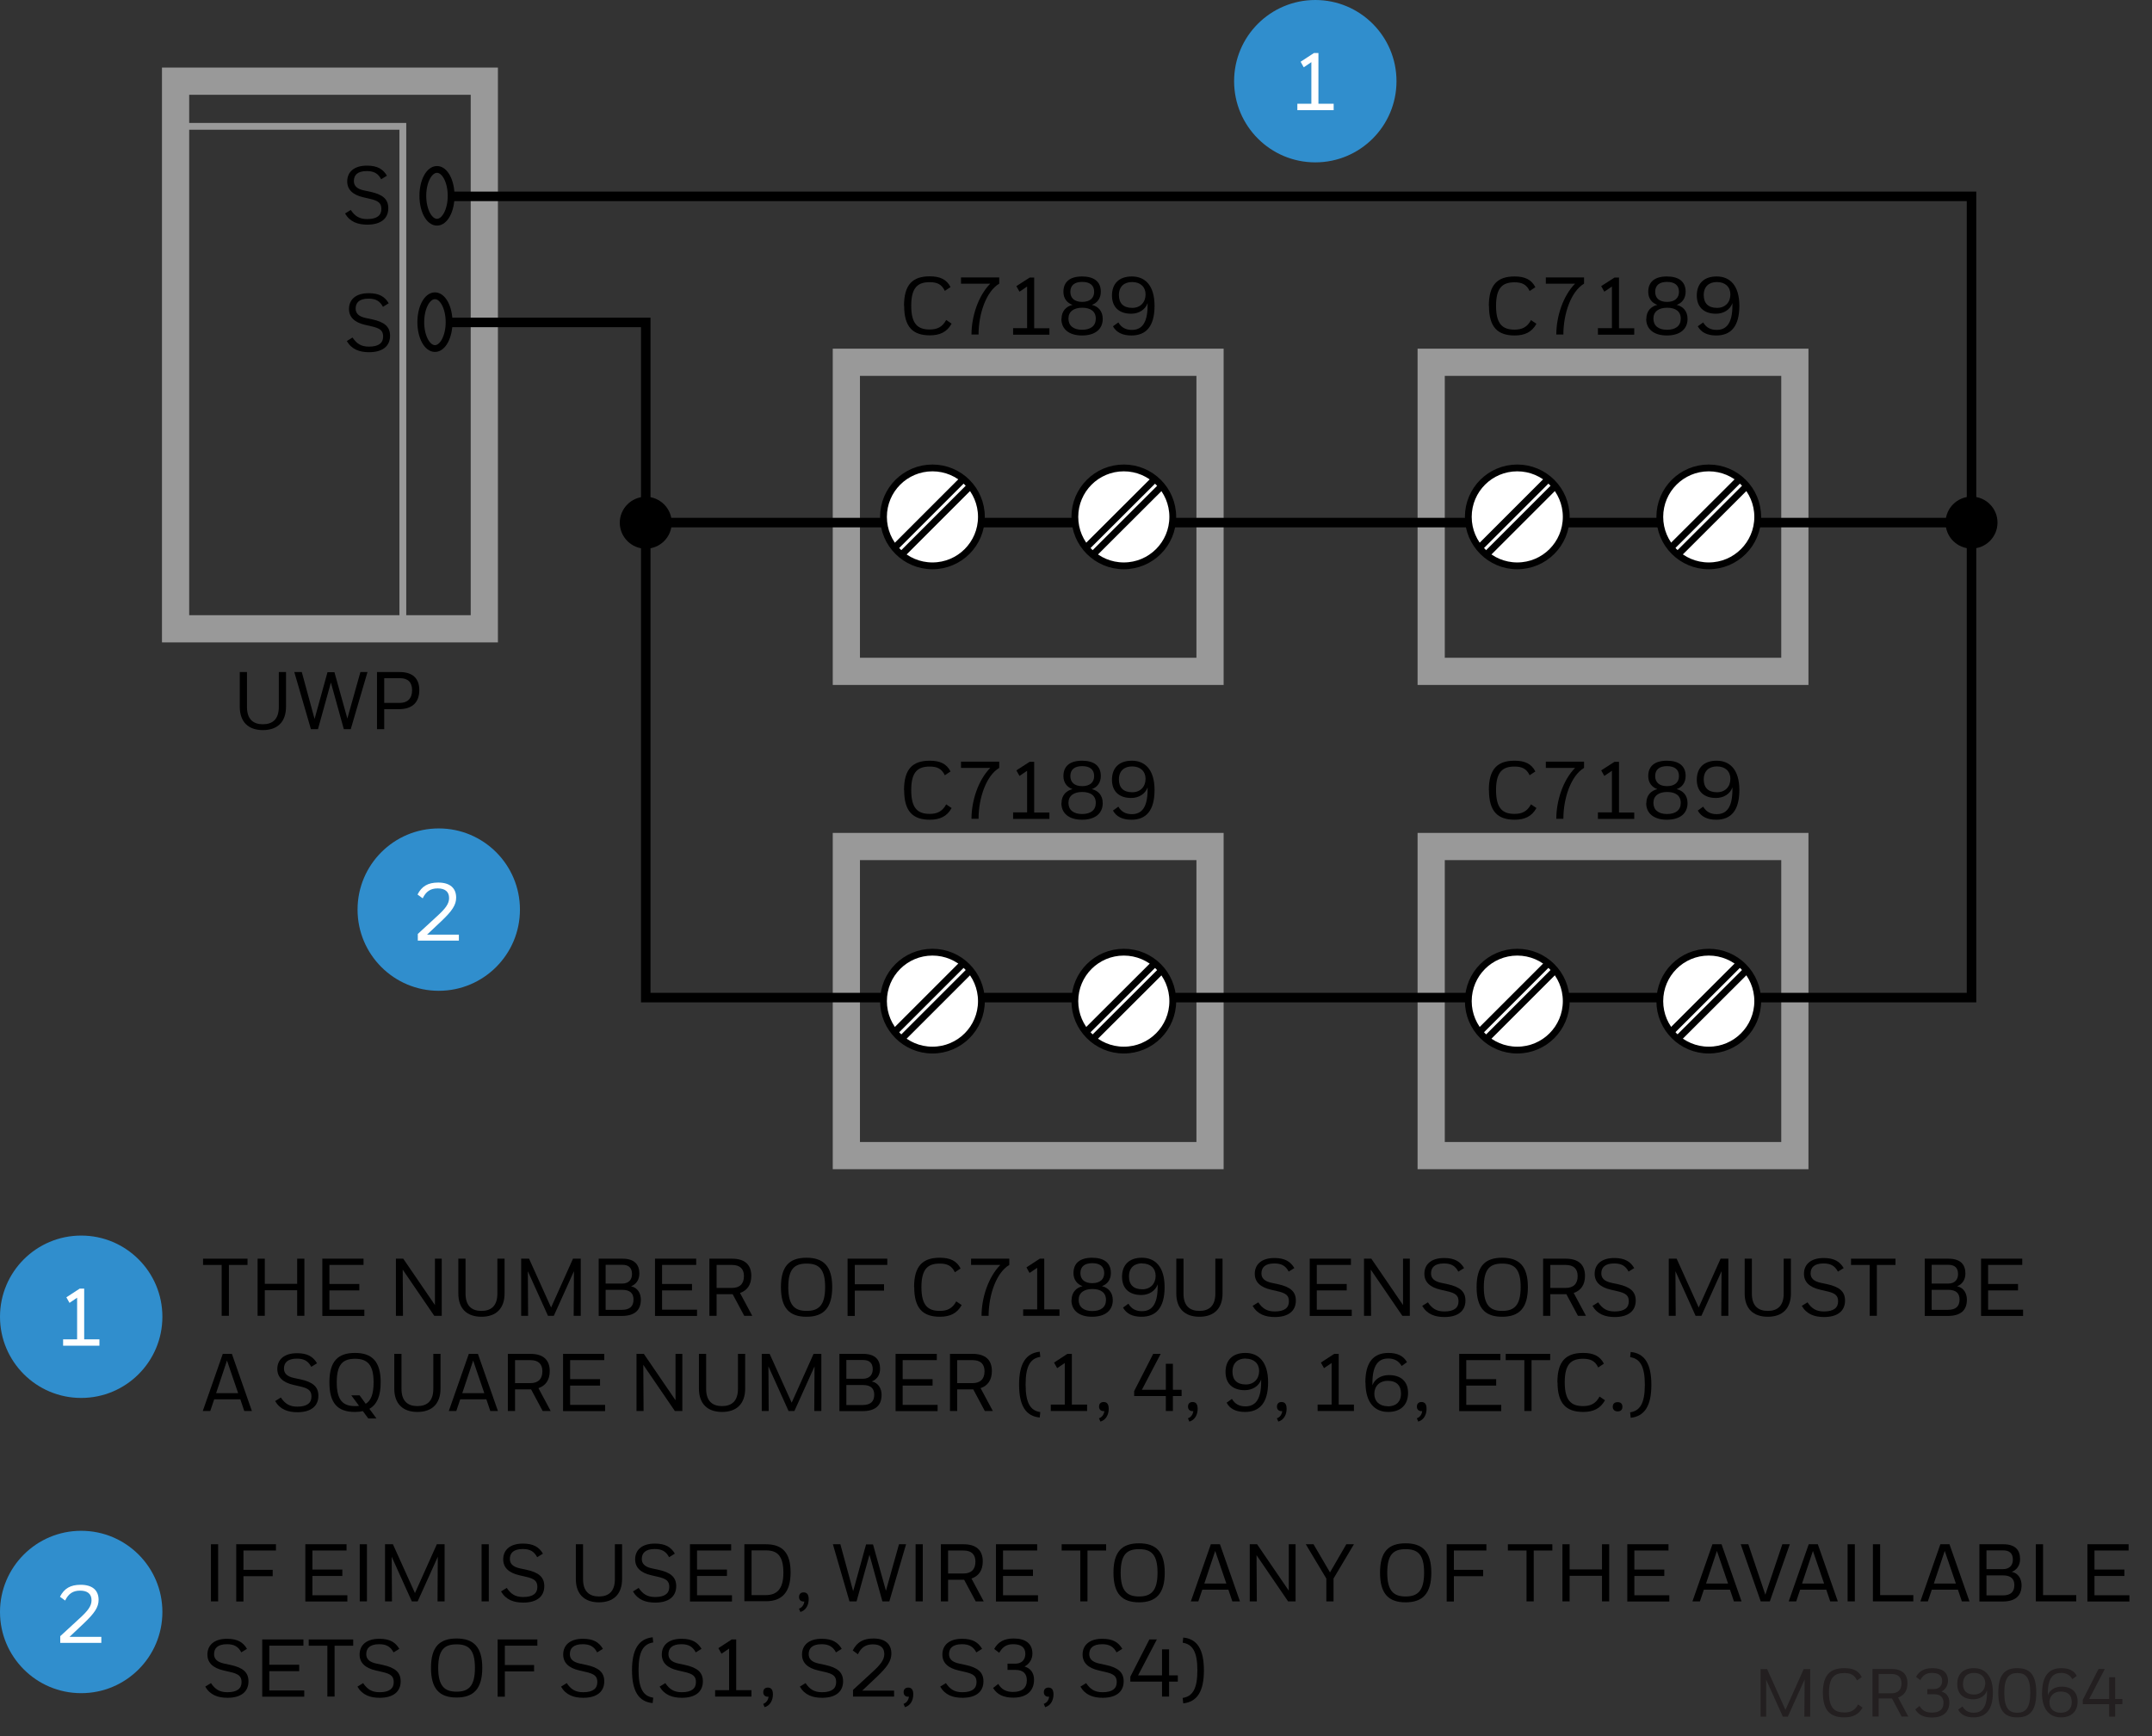 <?xml version="1.0" encoding="UTF-8"?>
<svg id="Layer_1" xmlns="http://www.w3.org/2000/svg" version="1.1" viewBox="0 0 158.23 127.69">
  <rect x="0" y="0" width="158.23" height="127.69" fill="#333333" stroke="none"/>
  <!-- Generator: Adobe Illustrator 29.0.1, SVG Export Plug-In . SVG Version: 2.1.0 Build 192)  -->
  <rect x="62.23" y="26.64" width="26.74" height="22.73" style="fill: none; stroke: #999; stroke-width: 2px;"/>
  <rect x="105.23" y="26.64" width="26.74" height="22.73" style="fill: none; stroke: #999; stroke-width: 2px;"/>
  <rect x="62.23" y="62.25" width="26.74" height="22.73" style="fill: none; stroke: #999; stroke-width: 2px;"/>
  <rect x="105.23" y="62.25" width="26.74" height="22.73" style="fill: none; stroke: #999; stroke-width: 2px;"/>
  <rect x="12.91" y="5.97" width="22.7" height="40.27" style="fill: none; stroke: #999; stroke-width: 2px;"/>
  <path d="M28.02,13.17c-.22-.41-.52-.59-1.05-.59-.7,0-.95.31-.95.73,0,.32.18.58.77.7l.43.09c.93.2,1.33.55,1.33,1.21,0,.78-.57,1.21-1.54,1.21-.7,0-1.28-.2-1.64-.82l.42-.26c.31.46.64.67,1.21.67.73,0,1.04-.28,1.04-.74,0-.43-.2-.61-.89-.76l-.43-.1c-.79-.18-1.19-.57-1.19-1.17,0-.69.5-1.16,1.45-1.16.79,0,1.19.27,1.47.74l-.42.26Z"/>
  <path d="M28.15,22.55c-.22-.41-.52-.59-1.05-.59-.7,0-.95.31-.95.73,0,.32.18.58.77.7l.43.09c.93.2,1.33.55,1.33,1.21,0,.78-.57,1.21-1.54,1.21-.7,0-1.28-.2-1.64-.82l.42-.26c.31.46.64.67,1.21.67.73,0,1.04-.28,1.04-.74,0-.43-.2-.61-.89-.76l-.43-.1c-.79-.18-1.19-.57-1.19-1.17,0-.69.5-1.16,1.45-1.16.79,0,1.19.27,1.47.74l-.42.26Z"/>
  <path d="M33.17,14.4c0,1.07-.46,1.94-1.04,1.94s-1.04-.87-1.04-1.94.46-1.94,1.04-1.94,1.04.87,1.04,1.94Z" style="fill: none; stroke: #000; stroke-miterlimit: 10; stroke-width: .5px;"/>
  <path d="M33.02,23.69c0,1.07-.46,1.94-1.04,1.94s-1.04-.87-1.04-1.94.46-1.94,1.04-1.94,1.04.87,1.04,1.94Z" style="fill: none; stroke: #000; stroke-miterlimit: 10; stroke-width: .5px;"/>
  <rect x="12.97" y="9.29" width="16.65" height="36.9" style="fill: none; stroke: #999; stroke-width: .5px;"/>
  <polyline points="32.98 23.71 47.48 23.71 47.48 73.36 144.96 73.36 144.96 14.44 32.98 14.44" style="fill: none; stroke: #000; stroke-width: .7px;"/>
  <line x1="48.46" y1="38.43" x2="144.96" y2="38.43" style="fill: none; stroke: #000; stroke-width: .7px;"/>
  <path d="M72.16,38.01c0,1.99-1.61,3.6-3.6,3.6s-3.6-1.61-3.6-3.6,1.61-3.6,3.6-3.6,3.6,1.61,3.6,3.6Z" style="fill: #fff; stroke: #000; stroke-width: .5px;"/>
  <line x1="70.85" y1="35.21" x2="65.76" y2="40.3" style="fill: none; stroke: #000; stroke-width: .5px;"/>
  <line x1="71.36" y1="35.72" x2="66.27" y2="40.81" style="fill: none; stroke: #000; stroke-width: .5px;"/>
  <path d="M86.23,38.01c0,1.99-1.61,3.6-3.6,3.6s-3.6-1.61-3.6-3.6,1.61-3.6,3.6-3.6,3.6,1.61,3.6,3.6Z" style="fill: #fff; stroke: #000; stroke-width: .5px;"/>
  <line x1="84.93" y1="35.21" x2="79.83" y2="40.3" style="fill: none; stroke: #000; stroke-width: .5px;"/>
  <line x1="85.44" y1="35.72" x2="80.34" y2="40.81" style="fill: none; stroke: #000; stroke-width: .5px;"/>
  <g>
    <path d="M66.47,22.49c0-1.57.64-2.17,1.89-2.17.75,0,1.24.22,1.53.79l-.42.28c-.23-.49-.58-.64-1.11-.64-.86,0-1.36.37-1.36,1.73s.49,1.75,1.36,1.75c.55,0,.93-.18,1.21-.7l.4.27c-.34.62-.87.86-1.6.86-1.25,0-1.89-.61-1.89-2.18Z"/>
    <path d="M72.81,20.86h-2.15v-.46h2.81v.46c-.95.56-1.52,2.2-1.52,3.74h-.52c0-1.33.5-2.85,1.38-3.74Z"/>
    <path d="M74.48,24.13h1.04v-3.06l-.56.38-.23-.41.98-.63h.33v3.73h1.12v.47h-2.67v-.47Z"/>
    <path d="M78.05,23.45c0-.58.35-.92.81-1.03-.4-.14-.67-.47-.67-.96,0-.74.49-1.13,1.37-1.13s1.38.38,1.38,1.12c0,.49-.26.83-.66.97.46.11.8.45.8,1.03,0,.76-.56,1.22-1.52,1.22s-1.52-.47-1.52-1.22ZM79.57,22.63c-.62,0-1.01.28-1.01.8s.37.82,1,.82,1.01-.28,1.01-.82-.39-.8-1-.8ZM79.57,20.73c-.56,0-.87.25-.87.73,0,.45.29.74.87.74s.88-.29.88-.74c0-.48-.31-.73-.88-.73Z"/>
    <path d="M81.84,23.99l.39-.28c.22.38.55.55.99.55.66,0,1.16-.4,1.16-1.81v-.16c-.17.49-.65.78-1.21.78-.89,0-1.41-.49-1.41-1.34s.5-1.4,1.46-1.4,1.67.64,1.67,2.16-.63,2.18-1.7,2.18c-.65,0-1.11-.22-1.36-.68ZM83.24,20.74c-.56,0-.97.31-.97.96,0,.59.32.94.98.94.59,0,.98-.4.98-.99,0-.54-.37-.91-.99-.91Z"/>
  </g>
  <path d="M115.16,38.01c0,1.99-1.61,3.6-3.6,3.6s-3.6-1.61-3.6-3.6,1.61-3.6,3.6-3.6,3.6,1.61,3.6,3.6Z" style="fill: #fff; stroke: #000; stroke-width: .5px;"/>
  <line x1="113.85" y1="35.21" x2="108.76" y2="40.3" style="fill: none; stroke: #000; stroke-width: .5px;"/>
  <line x1="114.36" y1="35.72" x2="109.27" y2="40.81" style="fill: none; stroke: #000; stroke-width: .5px;"/>
  <path d="M129.24,38.01c0,1.99-1.61,3.6-3.6,3.6s-3.6-1.61-3.6-3.6,1.61-3.6,3.6-3.6,3.6,1.61,3.6,3.6Z" style="fill: #fff; stroke: #000; stroke-width: .5px;"/>
  <line x1="127.93" y1="35.21" x2="122.83" y2="40.3" style="fill: none; stroke: #000; stroke-width: .5px;"/>
  <line x1="128.44" y1="35.72" x2="123.34" y2="40.81" style="fill: none; stroke: #000; stroke-width: .5px;"/>
  <g>
    <path d="M109.47,22.5c0-1.57.64-2.17,1.89-2.17.75,0,1.24.22,1.53.79l-.42.28c-.23-.49-.58-.64-1.11-.64-.86,0-1.36.37-1.36,1.73s.49,1.75,1.36,1.75c.55,0,.93-.18,1.21-.7l.4.27c-.34.62-.87.86-1.6.86-1.25,0-1.89-.61-1.89-2.18Z"/>
    <path d="M115.81,20.86h-2.15v-.46h2.81v.46c-.95.56-1.52,2.2-1.52,3.74h-.52c0-1.33.5-2.85,1.38-3.74Z"/>
    <path d="M117.48,24.13h1.04v-3.06l-.56.38-.23-.41.98-.63h.33v3.73h1.12v.47h-2.67v-.47Z"/>
    <path d="M121.05,23.45c0-.58.35-.92.81-1.03-.4-.14-.67-.47-.67-.96,0-.74.49-1.13,1.37-1.13s1.38.38,1.38,1.12c0,.49-.26.83-.66.97.46.11.8.45.8,1.03,0,.76-.56,1.22-1.52,1.22s-1.52-.47-1.52-1.22ZM122.58,22.63c-.62,0-1.01.28-1.01.8s.37.82,1,.82,1.01-.28,1.01-.82-.39-.8-1-.8ZM122.57,20.73c-.56,0-.87.25-.87.73,0,.45.29.74.87.74s.88-.29.88-.74c0-.48-.31-.73-.88-.73Z"/>
    <path d="M124.84,23.99l.39-.28c.22.38.55.55.99.55.66,0,1.16-.4,1.16-1.81v-.16c-.17.49-.65.78-1.21.78-.89,0-1.41-.49-1.41-1.34s.5-1.4,1.46-1.4,1.67.64,1.67,2.16-.63,2.18-1.7,2.18c-.65,0-1.11-.22-1.36-.68ZM126.24,20.74c-.56,0-.97.31-.97.96,0,.59.32.94.98.94.59,0,.98-.4.98-.99,0-.54-.37-.91-.99-.91Z"/>
  </g>
  <path d="M72.16,73.62c0,1.99-1.61,3.6-3.6,3.6s-3.6-1.61-3.6-3.6,1.61-3.6,3.6-3.6,3.6,1.61,3.6,3.6Z" style="fill: #fff; stroke: #000; stroke-width: .5px;"/>
  <line x1="70.85" y1="70.82" x2="65.76" y2="75.91" style="fill: none; stroke: #000; stroke-width: .5px;"/>
  <line x1="71.36" y1="71.33" x2="66.27" y2="76.42" style="fill: none; stroke: #000; stroke-width: .5px;"/>
  <path d="M86.23,73.62c0,1.99-1.61,3.6-3.6,3.6s-3.6-1.61-3.6-3.6,1.61-3.6,3.6-3.6,3.6,1.61,3.6,3.6Z" style="fill: #fff; stroke: #000; stroke-width: .5px;"/>
  <line x1="84.93" y1="70.82" x2="79.83" y2="75.91" style="fill: none; stroke: #000; stroke-width: .5px;"/>
  <line x1="85.44" y1="71.33" x2="80.34" y2="76.42" style="fill: none; stroke: #000; stroke-width: .5px;"/>
  <g>
    <path d="M66.47,58.11c0-1.57.64-2.17,1.89-2.17.75,0,1.24.22,1.53.79l-.42.28c-.23-.49-.58-.64-1.11-.64-.86,0-1.36.37-1.36,1.73s.49,1.75,1.36,1.75c.55,0,.93-.18,1.21-.7l.4.27c-.34.62-.87.86-1.6.86-1.25,0-1.89-.61-1.89-2.18Z"/>
    <path d="M72.81,56.47h-2.15v-.46h2.81v.46c-.95.56-1.52,2.2-1.52,3.74h-.52c0-1.33.5-2.85,1.38-3.74Z"/>
    <path d="M74.48,59.74h1.04v-3.06l-.56.38-.23-.41.98-.63h.33v3.73h1.12v.47h-2.67v-.47Z"/>
    <path d="M78.05,59.06c0-.58.35-.92.81-1.03-.4-.14-.67-.47-.67-.96,0-.74.49-1.13,1.37-1.13s1.38.38,1.38,1.12c0,.49-.26.83-.66.97.46.11.8.45.8,1.03,0,.76-.56,1.22-1.52,1.22s-1.52-.47-1.52-1.22ZM79.57,58.24c-.62,0-1.01.28-1.01.8s.37.82,1,.82,1.01-.28,1.01-.82-.39-.8-1-.8ZM79.57,56.34c-.56,0-.87.25-.87.73,0,.45.29.74.87.74s.88-.29.88-.74c0-.48-.31-.73-.88-.73Z"/>
    <path d="M81.84,59.6l.39-.28c.22.38.55.55.99.55.66,0,1.16-.4,1.16-1.81v-.16c-.17.49-.65.78-1.21.78-.89,0-1.41-.49-1.41-1.34s.5-1.4,1.46-1.4,1.67.64,1.67,2.16-.63,2.18-1.7,2.18c-.65,0-1.11-.22-1.36-.68ZM83.24,56.36c-.56,0-.97.31-.97.96,0,.59.32.94.98.94.59,0,.98-.4.98-.99,0-.54-.37-.91-.99-.91Z"/>
  </g>
  <path d="M115.16,73.62c0,1.99-1.61,3.6-3.6,3.6s-3.6-1.61-3.6-3.6,1.61-3.6,3.6-3.6,3.6,1.61,3.6,3.6Z" style="fill: #fff; stroke: #000; stroke-width: .5px;"/>
  <line x1="113.85" y1="70.82" x2="108.76" y2="75.91" style="fill: none; stroke: #000; stroke-width: .5px;"/>
  <line x1="114.36" y1="71.33" x2="109.27" y2="76.42" style="fill: none; stroke: #000; stroke-width: .5px;"/>
  <path d="M129.24,73.62c0,1.99-1.61,3.6-3.6,3.6s-3.6-1.61-3.6-3.6,1.61-3.6,3.6-3.6,3.6,1.61,3.6,3.6Z" style="fill: #fff; stroke: #000; stroke-width: .5px;"/>
  <line x1="127.93" y1="70.82" x2="122.83" y2="75.91" style="fill: none; stroke: #000; stroke-width: .5px;"/>
  <line x1="128.44" y1="71.33" x2="123.34" y2="76.42" style="fill: none; stroke: #000; stroke-width: .5px;"/>
  <g>
    <path d="M109.47,58.11c0-1.57.64-2.17,1.89-2.17.75,0,1.24.22,1.53.79l-.42.28c-.23-.49-.58-.64-1.11-.64-.86,0-1.36.37-1.36,1.73s.49,1.75,1.36,1.75c.55,0,.93-.18,1.21-.7l.4.27c-.34.62-.87.86-1.6.86-1.25,0-1.89-.61-1.89-2.18Z"/>
    <path d="M115.81,56.47h-2.15v-.46h2.81v.46c-.95.56-1.52,2.2-1.52,3.74h-.52c0-1.33.5-2.85,1.38-3.74Z"/>
    <path d="M117.48,59.74h1.04v-3.06l-.56.38-.23-.41.98-.63h.33v3.73h1.12v.47h-2.67v-.47Z"/>
    <path d="M121.05,59.06c0-.58.35-.92.81-1.03-.4-.14-.67-.47-.67-.96,0-.74.49-1.13,1.37-1.13s1.38.38,1.38,1.12c0,.49-.26.83-.66.97.46.11.8.45.8,1.03,0,.76-.56,1.22-1.52,1.22s-1.52-.47-1.52-1.22ZM122.58,58.24c-.62,0-1.01.28-1.01.8s.37.82,1,.82,1.01-.28,1.01-.82-.39-.8-1-.8ZM122.57,56.34c-.56,0-.87.25-.87.73,0,.45.29.74.87.74s.88-.29.88-.74c0-.48-.31-.73-.88-.73Z"/>
    <path d="M124.84,59.6l.39-.28c.22.38.55.55.99.55.66,0,1.16-.4,1.16-1.81v-.16c-.17.49-.65.78-1.21.78-.89,0-1.41-.49-1.41-1.34s.5-1.4,1.46-1.4,1.67.64,1.67,2.16-.63,2.18-1.7,2.18c-.65,0-1.11-.22-1.36-.68ZM126.24,56.36c-.56,0-.97.31-.97.96,0,.59.32.94.98.94.59,0,.98-.4.98-.99,0-.54-.37-.91-.99-.91Z"/>
  </g>
  <g>
    <path d="M20.5,49.42h.53v2.55c0,1.13-.64,1.72-1.7,1.72s-1.7-.59-1.7-1.72v-2.55h.53v2.57c0,.9.46,1.27,1.17,1.27s1.17-.37,1.17-1.27v-2.57Z"/>
    <path d="M24.59,49.43l.95,3.41.96-3.42h.52l-1.23,4.2h-.51l-.95-3.43-.95,3.43h-.52l-1.22-4.2h.55l.94,3.45.95-3.44h.52Z"/>
    <path d="M27.72,49.42h1.67c.96,0,1.44.48,1.44,1.32,0,.92-.52,1.41-1.5,1.41h-1.08v1.47h-.53v-4.2ZM28.25,49.87v1.82h1.14c.56,0,.91-.31.91-.94,0-.56-.29-.88-.9-.88h-1.15Z"/>
  </g>
  <g>
    <path d="M129.86,123.5v2.74s-.41,0-.41,0v-3.5h.48l1.35,3,1.34-3h.48v3.5h-.43l.02-2.74-1.24,2.74h-.36l-1.24-2.74Z" style="fill: #231f20;"/>
    <path d="M134.03,124.48c0-1.31.54-1.81,1.58-1.81.63,0,1.04.18,1.28.66l-.35.24c-.19-.41-.48-.54-.93-.54-.72,0-1.13.31-1.13,1.44s.41,1.46,1.13,1.46c.46,0,.78-.15,1.01-.59l.33.23c-.29.52-.73.72-1.34.72-1.04,0-1.58-.51-1.58-1.82Z" style="fill: #231f20;"/>
    <path d="M138.13,126.23h-.45v-3.5h1.39c.79,0,1.18.38,1.18,1.05,0,.55-.25.9-.69,1.05l.75,1.4h-.49l-.71-1.33h-.98v1.33ZM138.13,123.11v1.41h.94c.46,0,.74-.23.74-.73,0-.44-.24-.69-.73-.69h-.95Z" style="fill: #231f20;"/>
    <path d="M140.83,125.7l.31-.25c.19.34.48.49.91.49.55,0,.85-.24.85-.72,0-.4-.22-.63-.69-.63h-.5v-.38h.48c.37,0,.61-.23.61-.6,0-.41-.28-.59-.75-.59-.39,0-.65.15-.86.53l-.31-.24c.25-.44.62-.64,1.21-.64.7,0,1.14.29,1.14.93,0,.33-.17.63-.48.79.38.11.58.4.58.81,0,.63-.39,1.1-1.28,1.1-.6,0-.99-.19-1.23-.6Z" style="fill: #231f20;"/>
    <path d="M143.97,125.72l.33-.23c.18.32.46.46.83.46.55,0,.97-.34.97-1.51v-.13c-.14.41-.54.65-1.01.65-.74,0-1.18-.41-1.18-1.12s.42-1.17,1.22-1.17,1.4.53,1.4,1.8-.53,1.82-1.42,1.82c-.54,0-.93-.18-1.13-.57ZM145.14,123.02c-.47,0-.81.26-.81.81,0,.5.27.78.82.78.49,0,.82-.33.82-.83,0-.45-.31-.76-.83-.76Z" style="fill: #231f20;"/>
    <path d="M148.32,122.67c.97,0,1.4.53,1.4,1.81s-.44,1.81-1.4,1.81-1.39-.53-1.39-1.81.43-1.81,1.39-1.81ZM148.32,123.03c-.61,0-.95.35-.95,1.46s.34,1.46.95,1.46.96-.34.96-1.47-.34-1.45-.96-1.45Z" style="fill: #231f20;"/>
    <path d="M150.15,124.49c0-1.28.53-1.82,1.42-1.82.54,0,.93.18,1.13.57l-.33.24c-.18-.32-.46-.46-.83-.46-.55,0-.97.33-.97,1.51v.13c.14-.39.54-.63,1.01-.63.74,0,1.18.4,1.18,1.09s-.42,1.17-1.22,1.17-1.4-.53-1.4-1.8ZM151.52,125.95c.47,0,.81-.25.81-.78,0-.5-.27-.78-.82-.78-.49,0-.82.33-.82.8,0,.45.31.76.83.76Z" style="fill: #231f20;"/>
    <path d="M153.13,125.02l1.17-2.29h.46l-1.15,2.21h1.47v-1.6h.44v1.6h.53v.38h-.53v.92h-.44v-.92h-1.94v-.3Z" style="fill: #231f20;"/>
  </g>
  <path d="M49.39,38.44c0,1.06-.86,1.91-1.91,1.91s-1.91-.86-1.91-1.91.86-1.91,1.91-1.91,1.91.86,1.91,1.91Z"/>
  <circle cx="144.96" cy="38.43" r="1.91"/>
  <g>
    <path d="M18.2,92.56v.46h-1.37v3.74h-.53v-3.74h-1.37v-.46h3.28Z"/>
    <path d="M21.85,94.88h-2.38v1.88h-.53v-4.2h.53v1.85h2.38v-1.85h.53v4.2h-.53v-1.88Z"/>
    <path d="M23.7,92.56h3.03v.46h-2.51v1.4h2.2v.47h-2.2v1.42h2.57v.46h-3.09v-4.2Z"/>
    <path d="M29.61,93.35l.02,3.41h-.52v-4.2h.54l2.33,3.41v-3.41s.5,0,.5,0v4.2h-.55l-2.33-3.41Z"/>
    <path d="M36.57,92.56h.53v2.55c0,1.13-.64,1.72-1.7,1.72s-1.7-.59-1.7-1.72v-2.55h.53v2.57c0,.9.46,1.27,1.17,1.27s1.17-.37,1.17-1.27v-2.57Z"/>
    <path d="M38.81,93.48l.02,3.28h-.51v-4.2h.58l1.62,3.59,1.61-3.59h.57v4.2h-.52l.02-3.28-1.48,3.28h-.43l-1.48-3.28Z"/>
    <path d="M44.01,92.56h1.76c.89,0,1.24.44,1.24,1.09,0,.46-.23.79-.61.94.5.1.72.54.72.98,0,.79-.46,1.2-1.41,1.2h-1.69v-4.2ZM44.53,93.01v1.38h1.21c.52,0,.73-.32.73-.7,0-.48-.27-.68-.71-.68h-1.24ZM44.53,94.85v1.47h1.2c.57,0,.85-.25.85-.76,0-.45-.25-.71-.83-.71h-1.22Z"/>
    <path d="M48.16,92.56h3.03v.46h-2.51v1.4h2.2v.47h-2.2v1.42h2.57v.46h-3.09v-4.2Z"/>
    <path d="M52.69,96.76h-.53v-4.2h1.67c.95,0,1.41.46,1.41,1.26,0,.66-.3,1.08-.83,1.26l.9,1.68h-.59l-.85-1.59h-1.18v1.59ZM52.69,93.02v1.69h1.13c.55,0,.88-.28.88-.87,0-.52-.28-.82-.88-.82h-1.13Z"/>
    <path d="M57.42,94.65c0-1.54.62-2.16,1.88-2.16s1.89.63,1.89,2.16-.63,2.18-1.89,2.18-1.88-.64-1.88-2.18ZM57.96,94.66c0,1.33.47,1.74,1.35,1.74s1.36-.4,1.36-1.75-.47-1.73-1.36-1.73-1.35.38-1.35,1.74Z"/>
    <path d="M62.31,92.56h2.93v.46h-2.39v1.42h2.15v.47h-2.15v1.86h-.53v-4.2Z"/>
    <path d="M67.21,94.65c0-1.56.64-2.16,1.89-2.16.75,0,1.24.22,1.53.79l-.42.28c-.23-.49-.58-.64-1.11-.64-.86,0-1.35.37-1.35,1.73s.49,1.75,1.35,1.75c.55,0,.93-.18,1.21-.7l.4.27c-.34.62-.87.86-1.6.86-1.25,0-1.89-.61-1.89-2.18Z"/>
    <path d="M73.55,93.02h-2.15v-.46h2.81v.46c-.95.56-1.52,2.2-1.52,3.74h-.52c0-1.33.5-2.85,1.38-3.74Z"/>
    <path d="M75.22,96.29h1.04v-3.06l-.56.38-.23-.41.98-.64h.33v3.73h1.12v.47h-2.67v-.47Z"/>
    <path d="M78.79,95.61c0-.58.35-.92.81-1.03-.4-.14-.67-.47-.67-.96,0-.74.49-1.13,1.37-1.13s1.38.38,1.38,1.12c0,.49-.26.83-.66.97.46.11.8.45.8,1.03,0,.76-.56,1.22-1.52,1.22s-1.52-.47-1.52-1.22ZM80.32,94.79c-.62,0-1.01.28-1.01.8s.37.82,1,.82,1.01-.28,1.01-.82-.39-.8-1-.8ZM80.31,92.89c-.56,0-.87.25-.87.73,0,.45.29.74.87.74s.88-.29.88-.74c0-.48-.31-.73-.88-.73Z"/>
    <path d="M82.58,96.15l.39-.28c.22.38.55.55.99.55.66,0,1.16-.4,1.16-1.81v-.16c-.17.49-.65.78-1.21.78-.89,0-1.41-.49-1.41-1.34s.5-1.4,1.46-1.4,1.67.64,1.67,2.16-.63,2.18-1.7,2.18c-.65,0-1.11-.22-1.36-.68ZM83.98,92.9c-.56,0-.97.31-.97.97,0,.59.32.94.98.94.59,0,.98-.4.98-.99,0-.54-.37-.91-.99-.91Z"/>
    <path d="M89.36,92.56h.53v2.55c0,1.13-.64,1.72-1.7,1.72s-1.7-.59-1.7-1.72v-2.55h.53v2.57c0,.9.46,1.27,1.17,1.27s1.17-.37,1.17-1.27v-2.57Z"/>
    <path d="M94.75,93.5c-.22-.41-.52-.59-1.05-.59-.7,0-.95.31-.95.73,0,.32.18.58.77.7l.43.09c.93.2,1.33.55,1.33,1.21,0,.78-.57,1.21-1.54,1.21-.7,0-1.28-.2-1.64-.82l.42-.26c.31.46.64.67,1.21.67.73,0,1.04-.28,1.04-.74,0-.43-.2-.61-.89-.76l-.43-.1c-.79-.18-1.19-.57-1.19-1.17,0-.69.5-1.16,1.44-1.16.79,0,1.19.27,1.47.74l-.42.26Z"/>
    <path d="M96.3,92.56h3.03v.46h-2.51v1.4h2.2v.47h-2.2v1.42h2.57v.46h-3.09v-4.2Z"/>
    <path d="M100.79,93.35l.02,3.41h-.52v-4.2h.54l2.33,3.41v-3.41s.5,0,.5,0v4.2h-.55l-2.33-3.41Z"/>
    <path d="M107.22,93.5c-.22-.41-.52-.59-1.05-.59-.7,0-.95.31-.95.73,0,.32.18.58.77.7l.43.09c.93.2,1.33.55,1.33,1.21,0,.78-.57,1.21-1.54,1.21-.7,0-1.28-.2-1.64-.82l.42-.26c.31.46.64.67,1.21.67.73,0,1.04-.28,1.04-.74,0-.43-.2-.61-.89-.76l-.43-.1c-.79-.18-1.19-.57-1.19-1.17,0-.69.5-1.16,1.45-1.16.79,0,1.19.27,1.47.74l-.42.26Z"/>
    <path d="M108.57,94.65c0-1.54.62-2.16,1.88-2.16s1.89.63,1.89,2.16-.63,2.18-1.89,2.18-1.88-.64-1.88-2.18ZM109.1,94.66c0,1.33.47,1.74,1.35,1.74s1.36-.4,1.36-1.75-.47-1.73-1.36-1.73-1.35.38-1.35,1.74Z"/>
    <path d="M113.99,96.76h-.53v-4.2h1.67c.95,0,1.41.46,1.41,1.26,0,.66-.3,1.08-.83,1.26l.9,1.68h-.59l-.85-1.59h-1.18v1.59ZM113.99,93.02v1.69h1.13c.55,0,.88-.28.88-.87,0-.52-.28-.82-.88-.82h-1.13Z"/>
    <path d="M119.74,93.5c-.22-.41-.52-.59-1.05-.59-.7,0-.95.31-.95.73,0,.32.18.58.77.7l.43.09c.93.2,1.33.55,1.33,1.21,0,.78-.57,1.21-1.54,1.21-.7,0-1.28-.2-1.64-.82l.42-.26c.31.46.64.67,1.21.67.73,0,1.04-.28,1.04-.74,0-.43-.2-.61-.89-.76l-.43-.1c-.79-.18-1.19-.57-1.19-1.17,0-.69.5-1.16,1.44-1.16.79,0,1.19.27,1.47.74l-.42.26Z"/>
    <path d="M123.19,93.48l.02,3.28h-.51v-4.2h.58l1.62,3.59,1.61-3.59h.57v4.2h-.52l.02-3.28-1.48,3.28h-.43l-1.48-3.28Z"/>
    <path d="M131.15,92.56h.53v2.55c0,1.13-.64,1.72-1.7,1.72s-1.7-.59-1.7-1.72v-2.55h.53v2.57c0,.9.46,1.27,1.17,1.27s1.17-.37,1.17-1.27v-2.57Z"/>
    <path d="M135.13,93.5c-.22-.41-.52-.59-1.05-.59-.7,0-.95.31-.95.73,0,.32.18.58.77.7l.43.09c.93.2,1.33.55,1.33,1.21,0,.78-.57,1.21-1.54,1.21-.7,0-1.28-.2-1.64-.82l.42-.26c.31.46.64.67,1.21.67.73,0,1.04-.28,1.04-.74,0-.43-.2-.61-.89-.76l-.43-.1c-.79-.18-1.19-.57-1.19-1.17,0-.69.5-1.16,1.45-1.16.79,0,1.19.27,1.47.74l-.42.26Z"/>
    <path d="M139.37,92.56v.46h-1.37v3.74h-.53v-3.74h-1.37v-.46h3.28Z"/>
    <path d="M141.51,92.56h1.76c.89,0,1.24.44,1.24,1.09,0,.46-.23.79-.61.94.5.1.72.54.72.98,0,.79-.46,1.2-1.41,1.2h-1.69v-4.2ZM142.03,93.01v1.38h1.21c.52,0,.73-.32.73-.7,0-.48-.27-.68-.71-.68h-1.24ZM142.03,94.85v1.47h1.2c.57,0,.85-.25.85-.76,0-.45-.25-.71-.83-.71h-1.22Z"/>
    <path d="M145.66,92.56h3.03v.46h-2.51v1.4h2.2v.47h-2.2v1.42h2.57v.46h-3.09v-4.2Z"/>
    <path d="M17.67,102.9h-1.92l-.29.86h-.55l1.47-4.2h.67l1.47,4.2h-.56l-.29-.86ZM15.89,102.45h1.62l-.82-2.4-.8,2.4Z"/>
    <path d="M22.88,100.5c-.22-.41-.52-.59-1.05-.59-.7,0-.95.31-.95.73,0,.32.18.58.77.7l.43.09c.93.2,1.33.55,1.33,1.21,0,.78-.57,1.21-1.54,1.21-.7,0-1.28-.2-1.64-.82l.42-.26c.31.46.64.67,1.21.67.73,0,1.04-.28,1.04-.74,0-.43-.2-.61-.89-.76l-.43-.1c-.79-.18-1.19-.57-1.19-1.17,0-.69.5-1.16,1.45-1.16.79,0,1.19.27,1.47.74l-.42.26Z"/>
    <path d="M27.69,104.31h-.61l-.4-.54c-.18.04-.37.06-.58.06-1.28,0-1.88-.64-1.88-2.18s.62-2.16,1.88-2.16,1.89.63,1.89,2.16c0,1.02-.28,1.64-.83,1.95l.52.71ZM24.76,101.66c0,1.33.47,1.74,1.35,1.74.1,0,.2,0,.29-.02l-.57-.77h.61l.45.62c.38-.23.58-.7.58-1.58,0-1.32-.48-1.73-1.36-1.73s-1.35.38-1.35,1.74Z"/>
    <path d="M31.86,99.56h.53v2.55c0,1.13-.64,1.72-1.7,1.72s-1.7-.59-1.7-1.72v-2.55h.53v2.57c0,.9.46,1.27,1.17,1.27s1.17-.37,1.17-1.27v-2.57Z"/>
    <path d="M35.77,102.9h-1.93l-.29.86h-.55l1.47-4.2h.67l1.47,4.2h-.56l-.29-.86ZM33.99,102.45h1.62l-.82-2.4-.8,2.4Z"/>
    <path d="M37.87,103.76h-.53v-4.2h1.67c.95,0,1.41.46,1.41,1.26,0,.66-.3,1.08-.83,1.26l.9,1.68h-.59l-.85-1.59h-1.18v1.59ZM37.87,100.02v1.69h1.13c.55,0,.88-.28.88-.87,0-.52-.28-.82-.88-.82h-1.13Z"/>
    <path d="M41.4,99.56h3.03v.46h-2.51v1.4h2.2v.47h-2.2v1.42h2.57v.46h-3.09v-4.2Z"/>
    <path d="M47.3,100.35l.02,3.41h-.52v-4.2h.54l2.33,3.41v-3.41s.5,0,.5,0v4.2h-.55l-2.33-3.41Z"/>
    <path d="M54.26,99.56h.53v2.55c0,1.13-.64,1.72-1.7,1.72s-1.7-.59-1.7-1.72v-2.55h.53v2.57c0,.9.46,1.27,1.17,1.27s1.17-.37,1.17-1.27v-2.57Z"/>
    <path d="M56.5,100.48l.02,3.28h-.51v-4.2h.58l1.62,3.59,1.61-3.59h.57v4.2h-.52l.02-3.28-1.48,3.28h-.43l-1.48-3.28Z"/>
    <path d="M61.71,99.56h1.76c.89,0,1.24.44,1.24,1.09,0,.46-.23.79-.61.94.5.1.72.54.72.98,0,.79-.46,1.2-1.41,1.2h-1.69v-4.2ZM62.23,100.01v1.38h1.21c.52,0,.73-.32.73-.7,0-.48-.27-.68-.71-.68h-1.24ZM62.23,101.85v1.47h1.2c.57,0,.85-.25.85-.76,0-.45-.25-.71-.83-.71h-1.22Z"/>
    <path d="M65.85,99.56h3.03v.46h-2.51v1.4h2.2v.47h-2.2v1.42h2.57v.46h-3.09v-4.2Z"/>
    <path d="M70.38,103.76h-.53v-4.2h1.67c.95,0,1.41.46,1.41,1.26,0,.66-.3,1.08-.83,1.26l.9,1.68h-.59l-.85-1.59h-1.18v1.59ZM70.38,100.02v1.69h1.13c.55,0,.88-.28.88-.87,0-.52-.28-.82-.88-.82h-1.13Z"/>
    <path d="M76.45,104.24c-1.04-.1-1.52-.89-1.52-2.42s.49-2.31,1.52-2.42l.04.38c-.71.11-1.08.64-1.08,2.03s.37,1.93,1.08,2.03l-.04.38Z"/>
    <path d="M77.25,103.29h1.04v-3.06l-.56.38-.23-.41.98-.64h.33v3.73h1.12v.47h-2.67v-.47Z"/>
    <path d="M80.8,104.3c.23-.08.37-.28.4-.53-.19.02-.39-.07-.39-.33,0-.23.14-.34.34-.34.23,0,.37.14.37.5,0,.43-.2.82-.61.94l-.1-.23Z"/>
    <path d="M83.39,102.3l1.4-2.74h.55l-1.38,2.64h1.76v-1.91h.52v1.91h.64v.46h-.64v1.1h-.52v-1.1h-2.33v-.36Z"/>
    <path d="M87.34,104.3c.23-.08.37-.28.4-.53-.19.02-.39-.07-.39-.33,0-.23.14-.34.34-.34.23,0,.37.14.37.5,0,.43-.2.82-.61.94l-.1-.23Z"/>
    <path d="M90.19,103.15l.39-.28c.22.38.55.55.99.55.66,0,1.16-.4,1.16-1.81v-.16c-.17.49-.65.78-1.21.78-.89,0-1.41-.49-1.41-1.34s.5-1.4,1.46-1.4,1.67.64,1.67,2.16-.63,2.18-1.7,2.18c-.65,0-1.11-.22-1.35-.68ZM91.59,99.9c-.56,0-.97.31-.97.97,0,.59.32.94.98.94.59,0,.98-.4.98-.99,0-.54-.37-.91-.99-.91Z"/>
    <path d="M93.88,104.3c.23-.08.37-.28.4-.53-.19.02-.39-.07-.39-.33,0-.23.14-.34.34-.34.23,0,.37.14.37.5,0,.43-.2.82-.61.94l-.1-.23Z"/>
    <path d="M96.87,103.29h1.04v-3.06l-.56.38-.23-.41.98-.64h.33v3.73h1.12v.47h-2.67v-.47Z"/>
    <path d="M100.39,101.67c0-1.54.63-2.18,1.7-2.18.65,0,1.11.22,1.36.68l-.39.28c-.22-.38-.55-.55-.99-.55-.66,0-1.16.4-1.16,1.81v.16c.17-.47.65-.75,1.21-.75.89,0,1.41.47,1.41,1.31s-.5,1.4-1.46,1.4-1.67-.64-1.67-2.16ZM102.04,103.42c.56,0,.97-.29.97-.94,0-.59-.32-.94-.98-.94-.59,0-.98.39-.98.96,0,.54.37.91.99.91Z"/>
    <path d="M104.17,104.3c.23-.08.37-.28.4-.53-.19.02-.39-.07-.39-.33,0-.23.14-.34.34-.34.23,0,.37.14.37.5,0,.43-.2.82-.61.94l-.1-.23Z"/>
    <path d="M107.29,99.56h3.03v.46h-2.51v1.4h2.2v.47h-2.2v1.42h2.57v.46h-3.09v-4.2Z"/>
    <path d="M113.98,99.56v.46h-1.37v3.74h-.53v-3.74h-1.37v-.46h3.28Z"/>
    <path d="M114.51,101.65c0-1.56.64-2.16,1.89-2.16.75,0,1.24.22,1.53.79l-.42.28c-.23-.49-.58-.64-1.11-.64-.86,0-1.35.37-1.35,1.73s.49,1.75,1.35,1.75c.55,0,.93-.18,1.21-.7l.4.27c-.34.62-.87.86-1.6.86-1.25,0-1.89-.61-1.89-2.18Z"/>
    <path d="M118.94,103.11c.22,0,.35.11.35.34s-.13.34-.35.34-.36-.13-.36-.34c0-.23.14-.34.36-.34Z"/>
    <path d="M119.86,103.86c.71-.11,1.08-.64,1.08-2.03s-.37-1.92-1.08-2.03l.04-.38c1.04.1,1.52.89,1.52,2.42s-.49,2.31-1.52,2.42l-.04-.38Z"/>
    <path d="M15.51,113.56h.53v4.2h-.53v-4.2Z"/>
    <path d="M17.36,113.56h2.93v.46h-2.39v1.42h2.15v.47h-2.15v1.86h-.53v-4.2Z"/>
    <path d="M22.45,113.56h3.03v.46h-2.51v1.4h2.2v.47h-2.2v1.42h2.57v.46h-3.09v-4.2Z"/>
    <path d="M26.45,113.56h.53v4.2h-.53v-4.2Z"/>
    <path d="M28.8,114.48l.02,3.28h-.51v-4.2h.58l1.62,3.59,1.61-3.59h.57v4.2h-.52l.02-3.28-1.48,3.28h-.43l-1.48-3.28Z"/>
    <path d="M35.41,113.56h.53v4.2h-.53v-4.2Z"/>
    <path d="M39.49,114.5c-.22-.41-.52-.59-1.05-.59-.7,0-.95.31-.95.73,0,.32.18.58.77.7l.43.09c.93.2,1.33.55,1.33,1.21,0,.78-.57,1.21-1.54,1.21-.7,0-1.28-.2-1.64-.82l.42-.26c.31.46.64.67,1.21.67.73,0,1.04-.28,1.04-.74,0-.43-.2-.61-.89-.76l-.43-.1c-.79-.18-1.19-.57-1.19-1.17,0-.69.5-1.16,1.45-1.16.79,0,1.19.27,1.47.74l-.42.26Z"/>
    <path d="M45.21,113.56h.53v2.55c0,1.13-.64,1.72-1.7,1.72s-1.7-.59-1.7-1.72v-2.55h.53v2.57c0,.9.46,1.27,1.17,1.27s1.17-.37,1.17-1.27v-2.57Z"/>
    <path d="M49.19,114.5c-.22-.41-.52-.59-1.05-.59-.7,0-.95.31-.95.73,0,.32.18.58.77.7l.43.09c.93.2,1.33.55,1.33,1.21,0,.78-.57,1.21-1.54,1.21-.7,0-1.28-.2-1.64-.82l.42-.26c.31.46.64.67,1.21.67.73,0,1.04-.28,1.04-.74,0-.43-.2-.61-.89-.76l-.43-.1c-.79-.18-1.19-.57-1.19-1.17,0-.69.5-1.16,1.45-1.16.79,0,1.19.27,1.47.74l-.42.26Z"/>
    <path d="M50.73,113.56h3.03v.46h-2.51v1.4h2.2v.47h-2.2v1.42h2.57v.46h-3.09v-4.2Z"/>
    <path d="M54.73,117.76v-4.2h1.58c1.22,0,1.82.62,1.82,2.07s-.62,2.12-1.82,2.12h-1.58ZM56.29,117.3c.8,0,1.31-.4,1.31-1.65s-.46-1.64-1.27-1.64h-1.07v3.29h1.03Z"/>
    <path d="M58.74,118.3c.23-.08.37-.28.4-.53-.19.02-.39-.07-.39-.33,0-.23.14-.34.34-.34.23,0,.37.14.37.5,0,.43-.2.82-.61.94l-.1-.23Z"/>
    <path d="M64.19,113.57l.95,3.41.96-3.42h.52l-1.23,4.2h-.51l-.95-3.43-.95,3.43h-.52l-1.22-4.2h.55l.94,3.45.95-3.44h.52Z"/>
    <path d="M67.32,113.56h.53v4.2h-.53v-4.2Z"/>
    <path d="M69.71,117.76h-.53v-4.2h1.67c.95,0,1.41.46,1.41,1.26,0,.66-.3,1.08-.83,1.26l.9,1.68h-.59l-.85-1.59h-1.18v1.59ZM69.71,114.02v1.69h1.13c.55,0,.88-.28.88-.87,0-.52-.28-.82-.88-.82h-1.13Z"/>
    <path d="M73.23,113.56h3.03v.46h-2.51v1.4h2.2v.47h-2.2v1.42h2.57v.46h-3.09v-4.2Z"/>
    <path d="M81.33,113.56v.46h-1.37v3.74h-.53v-3.74h-1.37v-.46h3.28Z"/>
    <path d="M81.87,115.65c0-1.54.62-2.16,1.88-2.16s1.89.63,1.89,2.16-.63,2.18-1.89,2.18-1.88-.64-1.88-2.18ZM82.4,115.66c0,1.33.47,1.74,1.35,1.74s1.36-.4,1.36-1.75-.47-1.73-1.36-1.73-1.35.38-1.35,1.74Z"/>
    <path d="M90.32,116.9h-1.92l-.29.86h-.55l1.47-4.2h.67l1.47,4.2h-.56l-.29-.86ZM88.55,116.45h1.62l-.82-2.4-.8,2.4Z"/>
    <path d="M92.39,114.35l.02,3.41h-.52v-4.2h.54l2.33,3.41v-3.41s.5,0,.5,0v4.2h-.55l-2.33-3.41Z"/>
    <path d="M96,113.56h.58l1.21,2.07,1.2-2.07h.56l-1.5,2.52v1.68h-.53v-1.68l-1.51-2.52Z"/>
    <path d="M101.47,115.65c0-1.54.62-2.16,1.88-2.16s1.89.63,1.89,2.16-.63,2.18-1.89,2.18-1.88-.64-1.88-2.18ZM102,115.66c0,1.33.47,1.74,1.35,1.74s1.36-.4,1.36-1.75-.47-1.73-1.36-1.73-1.35.38-1.35,1.74Z"/>
    <path d="M106.36,113.56h2.93v.46h-2.39v1.42h2.15v.47h-2.15v1.86h-.53v-4.2Z"/>
    <path d="M114.14,113.56v.46h-1.37v3.74h-.53v-3.74h-1.37v-.46h3.28Z"/>
    <path d="M117.79,115.88h-2.38v1.88h-.53v-4.2h.53v1.85h2.38v-1.85h.53v4.2h-.53v-1.88Z"/>
    <path d="M119.65,113.56h3.03v.46h-2.51v1.4h2.2v.47h-2.2v1.42h2.57v.46h-3.09v-4.2Z"/>
    <path d="M127.21,116.9h-1.93l-.29.86h-.55l1.47-4.2h.67l1.47,4.2h-.56l-.29-.86ZM125.44,116.45h1.62l-.82-2.4-.8,2.4Z"/>
    <path d="M128.55,113.56l1.25,3.71,1.25-3.71h.55l-1.47,4.2h-.67l-1.47-4.2h.56Z"/>
    <path d="M134.28,116.9h-1.92l-.29.86h-.55l1.47-4.2h.67l1.47,4.2h-.56l-.29-.86ZM132.5,116.45h1.62l-.82-2.4-.8,2.4Z"/>
    <path d="M135.85,113.56h.53v4.2h-.53v-4.2Z"/>
    <path d="M140.68,117.3v.46h-2.97v-4.2h.53v3.74h2.44Z"/>
    <path d="M143.96,116.9h-1.92l-.29.86h-.55l1.47-4.2h.67l1.47,4.2h-.56l-.29-.86ZM142.19,116.45h1.62l-.82-2.4-.8,2.4Z"/>
    <path d="M145.54,113.56h1.76c.89,0,1.23.44,1.23,1.09,0,.46-.23.79-.61.94.5.1.72.54.72.98,0,.79-.46,1.2-1.41,1.2h-1.69v-4.2ZM146.06,114.01v1.38h1.21c.52,0,.73-.32.73-.7,0-.48-.27-.68-.71-.68h-1.24ZM146.06,115.85v1.47h1.2c.57,0,.85-.25.85-.76,0-.45-.25-.71-.83-.71h-1.22Z"/>
    <path d="M152.66,117.3v.46h-2.97v-4.2h.53v3.74h2.44Z"/>
    <path d="M153.48,113.56h3.03v.46h-2.51v1.4h2.2v.47h-2.2v1.42h2.57v.46h-3.09v-4.2Z"/>
    <path d="M17.74,121.5c-.22-.41-.52-.59-1.05-.59-.7,0-.95.31-.95.73,0,.32.18.58.77.7l.43.09c.93.2,1.33.55,1.33,1.21,0,.78-.57,1.21-1.54,1.21-.7,0-1.28-.2-1.64-.82l.42-.26c.31.46.64.67,1.21.67.73,0,1.04-.28,1.04-.74,0-.43-.2-.61-.89-.76l-.43-.1c-.79-.18-1.19-.57-1.19-1.17,0-.69.5-1.16,1.44-1.16.79,0,1.19.27,1.47.74l-.42.26Z"/>
    <path d="M19.28,120.56h3.03v.46h-2.51v1.4h2.2v.47h-2.2v1.42h2.57v.46h-3.09v-4.2Z"/>
    <path d="M25.97,120.56v.46h-1.37v3.74h-.53v-3.74h-1.37v-.46h3.28Z"/>
    <path d="M28.93,121.5c-.22-.41-.52-.59-1.05-.59-.7,0-.95.31-.95.73,0,.32.18.58.77.7l.43.09c.93.2,1.33.55,1.33,1.21,0,.78-.57,1.21-1.54,1.21-.7,0-1.28-.2-1.64-.82l.42-.26c.31.46.64.67,1.21.67.73,0,1.04-.28,1.04-.74,0-.43-.2-.61-.89-.76l-.43-.1c-.79-.18-1.19-.57-1.19-1.17,0-.69.5-1.16,1.45-1.16.79,0,1.19.27,1.47.74l-.42.26Z"/>
    <path d="M31.69,122.65c0-1.54.62-2.16,1.88-2.16s1.89.63,1.89,2.16-.63,2.18-1.89,2.18-1.88-.64-1.88-2.18ZM32.22,122.66c0,1.33.47,1.74,1.35,1.74s1.35-.4,1.35-1.75-.47-1.73-1.35-1.73-1.35.38-1.35,1.74Z"/>
    <path d="M36.58,120.56h2.93v.46h-2.39v1.42h2.15v.47h-2.15v1.86h-.53v-4.2Z"/>
    <path d="M43.9,121.5c-.22-.41-.52-.59-1.05-.59-.7,0-.95.31-.95.73,0,.32.18.58.77.7l.43.09c.93.2,1.33.55,1.33,1.21,0,.78-.57,1.21-1.54,1.21-.7,0-1.28-.2-1.64-.82l.42-.26c.31.46.64.67,1.21.67.73,0,1.04-.28,1.04-.74,0-.43-.2-.61-.89-.76l-.43-.1c-.79-.18-1.19-.57-1.19-1.17,0-.69.5-1.16,1.45-1.16.79,0,1.19.27,1.47.74l-.42.26Z"/>
    <path d="M47.99,125.24c-1.04-.1-1.52-.89-1.52-2.42s.49-2.31,1.52-2.42l.04.38c-.71.11-1.08.64-1.08,2.03s.37,1.93,1.08,2.03l-.04.38Z"/>
    <path d="M51.15,121.5c-.22-.41-.52-.59-1.05-.59-.7,0-.95.31-.95.73,0,.32.18.58.77.7l.43.09c.93.2,1.33.55,1.33,1.21,0,.78-.57,1.21-1.54,1.21-.7,0-1.28-.2-1.64-.82l.42-.26c.31.46.64.67,1.21.67.73,0,1.04-.28,1.04-.74,0-.43-.2-.61-.89-.76l-.43-.1c-.79-.18-1.19-.57-1.19-1.17,0-.69.5-1.16,1.45-1.16.79,0,1.19.27,1.47.74l-.42.26Z"/>
    <path d="M52.57,124.29h1.04v-3.06l-.56.38-.23-.41.98-.64h.33v3.73h1.12v.47h-2.67v-.47Z"/>
    <path d="M56.11,125.3c.23-.08.37-.28.4-.53-.19.02-.39-.07-.39-.33,0-.23.14-.34.34-.34.23,0,.37.14.37.5,0,.43-.2.82-.61.94l-.1-.23Z"/>
    <path d="M61.46,121.5c-.22-.41-.52-.59-1.05-.59-.7,0-.95.31-.95.73,0,.32.18.58.77.7l.43.09c.93.2,1.33.55,1.33,1.21,0,.78-.57,1.21-1.54,1.21-.7,0-1.28-.2-1.64-.82l.42-.26c.31.46.64.67,1.21.67.73,0,1.04-.28,1.04-.74,0-.43-.2-.61-.89-.76l-.43-.1c-.79-.18-1.19-.57-1.19-1.17,0-.69.5-1.16,1.45-1.16.79,0,1.19.27,1.47.74l-.42.26Z"/>
    <path d="M62.73,124.26l1.39-1.28c.64-.58.9-.93.9-1.35,0-.48-.31-.71-.84-.71s-.86.23-1.1.73l-.38-.28c.31-.61.77-.88,1.52-.88.87,0,1.32.41,1.32,1.11,0,.53-.29.97-1.08,1.72l-1.06,1h2.34s0,.44,0,.44h-3.02v-.5Z"/>
    <path d="M66.43,125.3c.23-.08.37-.28.4-.53-.19.02-.39-.07-.39-.33,0-.23.14-.34.34-.34.23,0,.37.14.37.5,0,.43-.2.82-.61.94l-.1-.23Z"/>
    <path d="M71.78,121.5c-.22-.41-.52-.59-1.05-.59-.7,0-.95.31-.95.73,0,.32.18.58.77.7l.43.09c.93.2,1.33.55,1.33,1.21,0,.78-.57,1.21-1.54,1.21-.7,0-1.28-.2-1.64-.82l.42-.26c.31.46.64.67,1.21.67.73,0,1.04-.28,1.04-.74,0-.43-.2-.61-.89-.76l-.43-.1c-.79-.18-1.19-.57-1.19-1.17,0-.69.5-1.16,1.45-1.16.79,0,1.19.27,1.47.74l-.42.26Z"/>
    <path d="M73.03,124.12l.37-.29c.23.4.58.59,1.08.59.65,0,1.02-.28,1.02-.86,0-.47-.26-.76-.83-.76h-.59v-.46h.58c.44,0,.73-.27.73-.72,0-.49-.33-.71-.89-.71-.47,0-.77.17-1.03.63l-.37-.28c.29-.53.74-.77,1.44-.77.83,0,1.37.35,1.37,1.11,0,.39-.2.75-.58.95.45.13.7.48.7.97,0,.76-.47,1.32-1.53,1.32-.71,0-1.19-.23-1.48-.71Z"/>
    <path d="M76.74,125.3c.23-.08.37-.28.4-.53-.19.02-.39-.07-.39-.33,0-.23.14-.34.34-.34.23,0,.37.14.37.5,0,.43-.2.82-.61.94l-.1-.23Z"/>
    <path d="M82.09,121.5c-.22-.41-.52-.59-1.05-.59-.7,0-.95.31-.95.73,0,.32.18.58.77.7l.43.09c.93.2,1.33.55,1.33,1.21,0,.78-.57,1.21-1.54,1.21-.7,0-1.28-.2-1.64-.82l.42-.26c.31.46.64.67,1.21.67.73,0,1.04-.28,1.04-.74,0-.43-.2-.61-.89-.76l-.43-.1c-.79-.18-1.19-.57-1.19-1.17,0-.69.5-1.16,1.45-1.16.79,0,1.19.27,1.47.74l-.42.26Z"/>
    <path d="M83.11,123.3l1.4-2.74h.55l-1.38,2.64h1.76v-1.91h.52v1.91h.64v.46h-.64v1.1h-.52v-1.1h-2.33v-.36Z"/>
    <path d="M86.96,124.86c.71-.11,1.08-.64,1.08-2.03s-.37-1.92-1.08-2.03l.04-.38c1.04.1,1.52.89,1.52,2.42s-.49,2.31-1.52,2.42l-.04-.38Z"/>
  </g>
  <path d="M6.4,99.87h1.1v-3.52l-.61.47-.16-.27.89-.65h.22v3.96h1.18v.31h-2.62v-.31Z"/>
  <circle cx="5.97" cy="96.83" r="5.97" style="fill: #308ecd;"/>
  <path d="M4.63,98.49h1.04v-3.06l-.56.38-.23-.41.98-.64h.33v3.73h1.12v.47h-2.67v-.47Z" style="fill: #fff;"/>
  <path d="M97.14,9.01h1.1v-3.52l-.61.47-.16-.27.89-.65h.22v3.96h1.18v.31h-2.62v-.31Z"/>
  <circle cx="96.71" cy="5.97" r="5.97" style="fill: #308ecd;"/>
  <path d="M95.38,7.63h1.04v-3.06l-.56.38-.23-.41.98-.64h.33v3.73h1.12v.47h-2.67v-.47Z" style="fill: #fff;"/>
  <path d="M32.73,70.29h1.1v-3.52l-.61.47-.16-.27.89-.65h.22v3.96h1.18v.31h-2.62v-.31Z"/>
  <circle cx="32.26" cy="66.89" r="5.97" style="fill: #308ecd;"/>
  <path d="M30.73,68.67l1.39-1.28c.64-.58.9-.93.9-1.35,0-.48-.31-.71-.84-.71s-.86.23-1.1.73l-.38-.28c.31-.61.77-.88,1.52-.88.87,0,1.32.41,1.32,1.11,0,.53-.29.97-1.08,1.72l-1.06,1h2.34s0,.44,0,.44h-3.02v-.5Z" style="fill: #fff;"/>
  <path d="M6.44,121.94h1.1v-3.52l-.61.47-.16-.27.89-.65h.22v3.96h1.18v.31h-2.62v-.31Z"/>
  <circle cx="5.97" cy="118.54" r="5.97" style="fill: #308ecd;"/>
  <path d="M4.44,120.31l1.39-1.28c.64-.58.9-.93.9-1.35,0-.48-.31-.71-.84-.71s-.86.23-1.1.73l-.38-.28c.31-.61.77-.88,1.52-.88.87,0,1.32.41,1.32,1.11,0,.53-.29.97-1.08,1.72l-1.06,1h2.34s0,.44,0,.44h-3.02v-.5Z" style="fill: #fff;"/>
</svg>